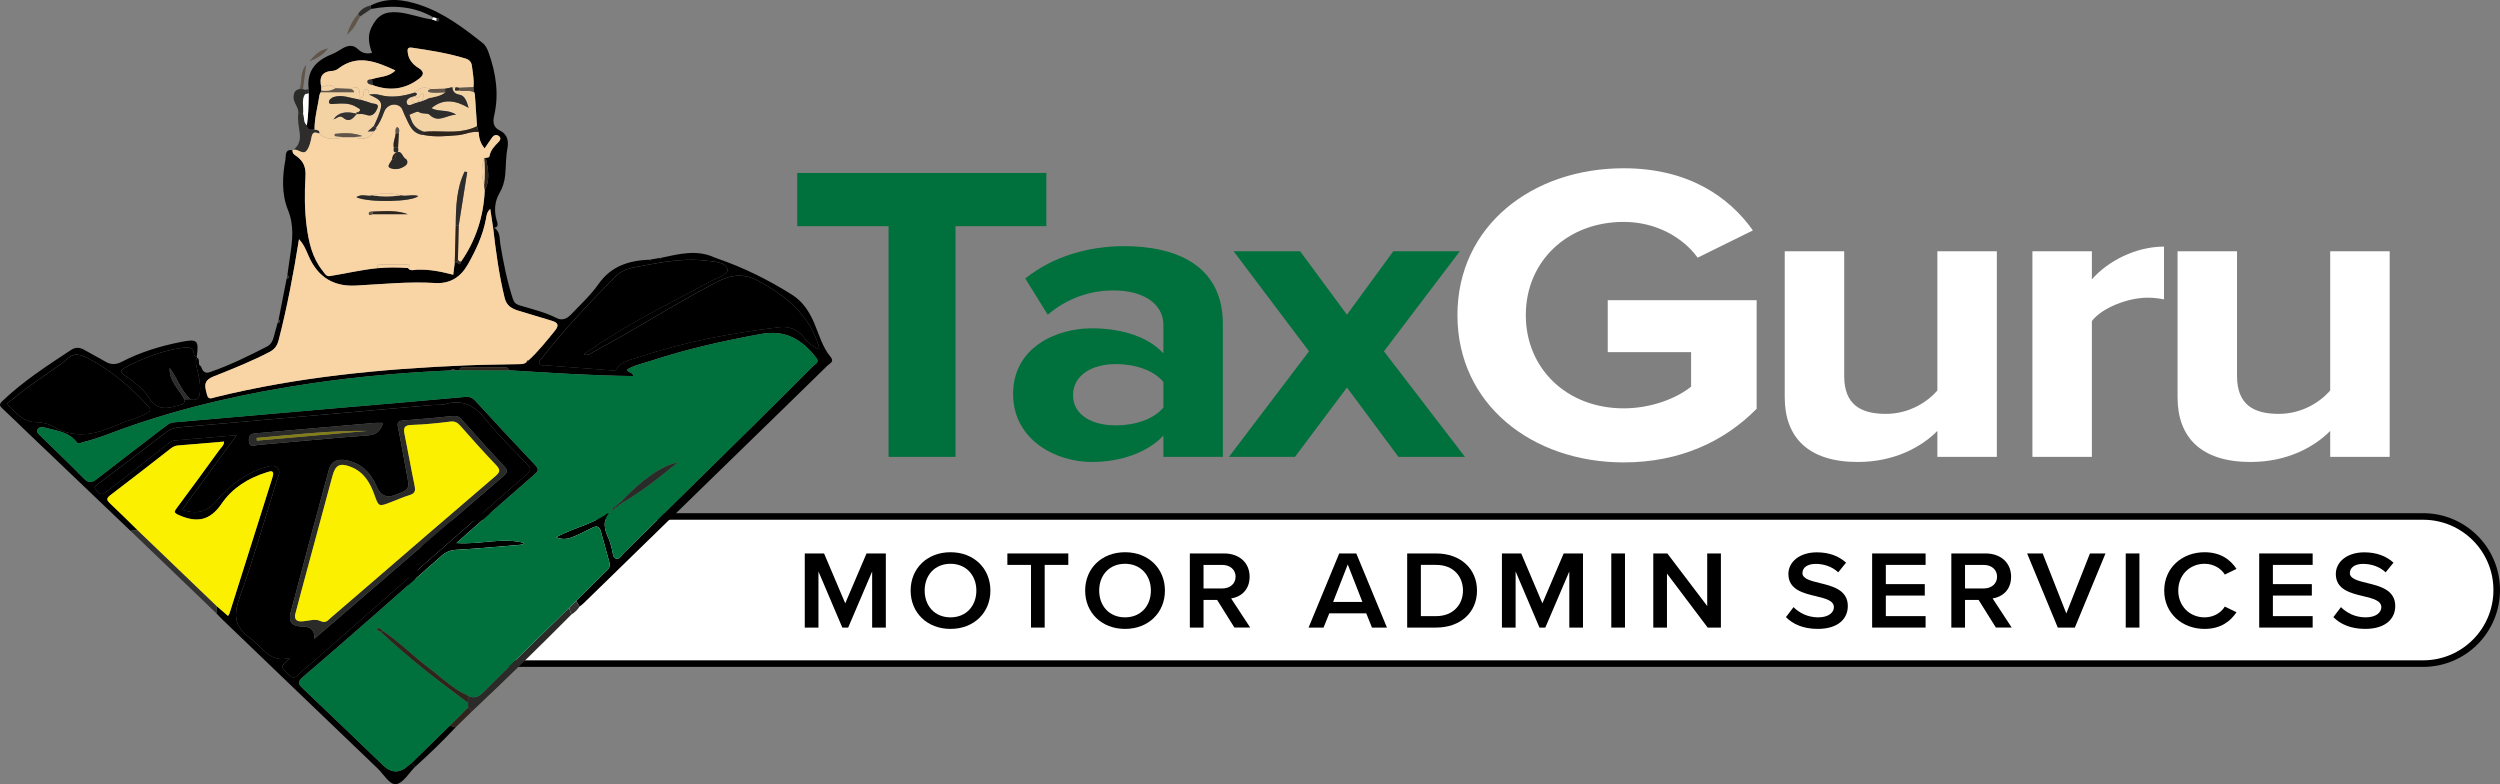 <?xml version="1.0" encoding="UTF-8"?>
<svg xmlns="http://www.w3.org/2000/svg" xmlns:xlink="http://www.w3.org/1999/xlink" id="Layer_1" data-name="Layer 1" viewBox="0 0 7611.67 2387.79">
  <rect x="0" y="0" width="7611.67" height="2387.79" fill="#808080" stroke="none"/>
  <defs>
    <style>
      .cls-1 {
        fill: #faf000;
      }

      .cls-1, .cls-2, .cls-3, .cls-4, .cls-5, .cls-6, .cls-7, .cls-8, .cls-9, .cls-10, .cls-11, .cls-12, .cls-13, .cls-14, .cls-15 {
        stroke-width: 0px;
      }

      .cls-2 {
        fill: #fefefe;
      }

      .cls-3 {
        fill: #605548;
      }

      .cls-4 {
        fill: #2e2d2c;
      }

      .cls-16 {
        stroke: #000;
        stroke-miterlimit: 10;
        stroke-width: 20px;
      }

      .cls-16, .cls-10 {
        fill: #fff;
      }

      .cls-6 {
        fill: none;
      }

      .cls-7 {
        fill: #f6d3a5;
      }

      .cls-8 {
        fill: #2e241c;
      }

      .cls-9 {
        fill: #333231;
      }

      .cls-11 {
        fill: #00703c;
      }

      .cls-17 {
        clip-path: url(#clippath);
      }

      .cls-12 {
        fill: #f3d2a4;
      }

      .cls-13 {
        fill: #837e17;
      }

      .cls-14 {
        fill: #2a2a28;
      }

      .cls-15 {
        fill: #f9d4a5;
      }
    </style>
    <clipPath id="clippath">
      <rect class="cls-6" x="0" width="7611.67" height="2387.79"></rect>
    </clipPath>
  </defs>
  <g class="cls-17">
    <path class="cls-16" d="m1475.95,1572.48h5901.71c123.71,0,224,100.29,224,224s-100.29,224-224,224H1475.95c-123.71,0-224-100.29-224-224s100.29-224,224-224Z"></path>
    <path class="cls-5" d="m397.32,1616.21c-103.31-98.62-206.63-197.22-309.92-295.87-26.64-25.45-52.82-51.4-79.92-76.35-9.31-8.57-10.48-13.18-.39-22.81,63.45-60.54,136.64-107.79,209.36-155.76,13.42-8.85,26.52-8.16,40.39-.02,20.89,12.25,42.71,22.92,63.48,35.36,17.18,10.29,32.75,9.93,50.58.7,56.97-29.51,117.82-48.04,180.62-60.37,49.8-9.78,54.05-5.65,47.65,45.54-2.86-1.86-8.1-3.56-8.23-5.58-1.72-27.93-20.98-24.29-38.94-21.65-61.12,8.97-117.52,31.5-171.83,60.16-13.31,7.02-15.79,12.6-2.18,21.97,28.23,19.44,57.29,40.98,74.95,68.78,28.4,44.74,62.11,32.19,99,21.46,9.29-2.7,10.81-7.91,9.41-15.89l17.63-.5c20.3,6.9,28.31-3.66,29.83-21.82,2.27-27.08-4.32-53.29-10.81-79.12-2.37-9.44-2.64-16.89,1.69-24.99,12.05,4.72-.18,20.87,12.01,25.52,1.22,3.01,2.44,6.01,3.67,9.02,5.34,9.92,12.07,13.07,23.85,9,60.28-20.86,117.3-48.81,173.83-77.93,16.47-8.48,19.24-24.74,23.46-40.27,2.81-10.34,5.69-20.67,8.54-31.01,6.89-1.83,10.3-4.72,3.28-10.79,8.11-41.39,16.22-82.77,24.33-124.16,7.05-2.34,9.36-5.65,2.27-10.93,2.78-19.51,5.46-39.04,8.37-58.53,7.02-46.99,12.89-92.15-6.46-139.89-19.71-48.62-17.46-102.52-7.65-154.34,1.91-10.08-3.1-32.6,21.69-27.42,0,0-.05-.67-.05-.67-1.62,11.41,8.49,15.54,14.74,20.38,20.32,15.72,26.2,34.69,24.59,60.39-3.2,50.97-2.89,102.2,3.86,153.08,6.31,47.55,16.95,93.65,47.54,132.41,5.92,7.5,11.56,19.02,22.4,17.29,48.8-7.82,96.97-19.47,146.3-24.21,30.6-2.61,61.21-2.77,91.82-.32,7.25,10.33,18.11,5.4,26.87,5.01,37.61-1.67,73.75,5.64,110.98,15.34,1.55-12.08,3.1-24.23,4.66-36.39,2.8,0,5.61-.02,8.41-.03,6.77,8.01,9.31,3.48,10.97-3.7,45.41-65.47,68.64-138.26,71.97-217.64,17.75-31.89,9.45-64.72,3.49-97.46l1.86-1.14,2.15.38c3.87,1.07,6.18-.33,6.84-4.34,2.83-18.18,14.43-30.63,26.85-42.98,4.59-4.56,10.17-12.11,2.34-18.43-7.39-5.96-15.31-3.98-20.87,3.65-7.68,10.56-14.84,21.5-22.95,33.32-13.27-14.93-17.22-31.69-18.33-49.52-1.65-6.01-3.31-12.01-4.96-18.01-2.14-31.81-4.27-63.63-6.41-95.44-.64-2.5-1.28-5-1.92-7.5l-1.55-.74c-.32-5.06-.64-10.12-.96-15.19,2.5-21.66-2.05-42.79-4.61-64.1-1.46-12.13-7.56-19.25-19.3-22.86-53.32-16.38-108.17-25.03-163.16-33.13-14.43-2.12-14.14,5.53-12.84,15.6,2.77,21.51,16,35.93,33.22,46.51,17.76,10.92,15.81,21.19,1.31,32.27-43.62,33.31-91.22,38.22-141.99,19.28-.45-5.99-.91-11.98-1.36-17.97,23.63-8.05,51.2-5.94,71.08-26.46-58.38-26.64-115.4-50.66-174.44-5.05-4.74,3.66-11.48,6.25-17.43,6.56-33.49,1.77-40.34,20.91-33.65,49.58-.11,3.4-.23,6.8-.34,10.2-.94,1.51-1.31,3.16-1.11,4.93l-.84.68c-1.04,2.34-2.09,4.68-3.13,7.02-5.14,35.34-15.5,69.94-15.24,106.06-10.34.18-23.43,5.24-23.3-13.14,5.01-32.13,5.05-64.55,5.58-96.94-.04-4.28-.08-8.57-.12-12.85-6.83-56.3,22.78-87.74,71.82-106.74,11.58-4.49,21.83-12.34,32.9-18.26,16.12-8.62,30.89-10.86,46.16,3.99,10.24,9.96,24.31,15.14,42.07,10.57-9.4-25.46-14.78-50.61-2.09-76.88,17.39-36.01,38.94-49.69,79.1-46.73,36.06,2.66,69.67,17.09,105.29,21.82,4.49,1.45,8.98,2.9,13.47,4.35,3.29,1.64,7.42,2.57,8.38-1.7,1.33-5.9-3.95-6.27-8.15-6.89-3.06-.71-6.11-1.42-9.17-2.14-59.68-34.17-123.42-38.25-189.42-25.51-.53-3.54-1.06-7.08-1.59-10.62,50.15-25.77,100.95-18.24,151.14-1.32,71.77,24.19,131.18,69.33,189.71,115.56,9.44,7.46,14.36,18.39,18.29,29.35,22.47,62.8,32.04,127.01,16.58,192.88-4.58,19.51-1.15,35.07,16.33,43.44,25.68,12.3,28.29,34.14,24.13,56.48-4.97,26.71-4.02,53.52-6.7,80.18-1.9,18.9-7.1,36.96-16.68,53.49-15.48,26.69-17.72,54.36-9.25,83.99,2.34,8.2,8.42,22.8-10.83,22.82-2.74-18.41-5.5-36.83-8.6-57.55-11.24,10.55-11.46,21.76-13.4,31.96-9.39,49.3-30.4,93.78-54.85,137.07-21.99,38.94-54.5,59.41-99.33,56.63-81.16-5.05-161.78,3.6-242.59,7.78q-101.21,5.24-142.47-89.07c-7.56-17.21-14.08-35.24-29.71-52.03-16.96,106.02-36.19,207.36-61.97,307.41-4.39,17.04-12.25,27.73-28.27,36.09-51.16,26.67-104.44,48.22-157.87,69.57-8.34,3.33-17.11,6.24-24.49,11.13-19.87,13.16-11.41,31.47-7.58,48.78,3.9,17.63,16.27,10.27,25.65,7.97,250.62-61.68,505.95-86.23,763.01-96.88,52.13-2.16,104.32-2.61,156.49-3.7,9.88-.21,19.92.95,28.04-6.52,1.87-1.68,3.73-3.36,5.6-5.04,29.93-27.26,54.86-58.87,80.35-90.15,14.98-18.39,7.93-25.32-10.36-30.74-33.46-9.92-66.89-19.93-100.24-30.22-20.03-6.18-36.25-14.65-42.17-38.75-17.41-70.9-26.99-142.93-35.34-215.23,22.67,10,19.21,33.35,22.03,50.64,9.24,56.63,20.54,112.54,38.22,167.18,3.66,11.31,9.57,16.65,21.48,20.2,37.69,11.24,76.27,20.23,111.65,38.29,18.92,9.66,33.61.13,45.59-12.42,28.45-29.8,59.1-58.36,82.66-91.79,38.36-54.43,92-70.63,153.48-73.52,2.06,2.58,3.76,2.03,5.23-.59,9.06-1.56,18.12-3.12,27.17-4.67,2.13,2.52,3.81,1.86,5.22-.73,53.97-11.5,107.94-25.59,162.02-.51,3.1,1.14,6.2,2.29,9.29,3.43,80.01,27.55,155.35,65.1,226.71,110.11,31.72,20.01,52.14,51.02,66.95,85.77,15.04,35.3,24.99,73.26,50.17,103.56,11.92,14.34-2.6,19.21-8.99,25.46-91.76,89.92-183.95,179.4-275.97,269.04-155.73,151.7-311.4,303.46-467.15,455.15-3.81,3.71-8.18,6.83-12.29,10.22-3.54-5.83-7.08-11.66-10.62-17.49,27.47-27.11,55.28-53.89,82.21-81.53,9.35-9.6,24.3-17.05,19.29-35.02-8.93-31.99-17.89-63.97-26.58-96.03-3.79-13.97-12.12-16.49-24.26-10.66-17.81,8.56-35.3,17.87-53.43,25.68-16.72,7.21-34.03,14.08-58.4,3.91,56.45-30.67,117.19-40.28,165.49-79.55-25.89,28.9-18.24,56.42-4.8,84.79,4.55,9.61,6.39,20.5,9.49,30.8,3.06,10.15,1.67,24.72,11.92,28.68,11.76,4.55,17.46-9.89,24.61-16.9,132.17-129.66,264.11-259.54,395.89-389.59,60.78-59.97,121.24-120.26,181.47-180.78,5.81-5.84,18.77-10.01,8.38-23.47-42.93-55.62-93.2-86.66-168.9-72.81-112.4,20.57-223.44,45.16-331.96,80.86-25.41,8.36-52.13,13.38-75.25,27.37,2.29,10.79,17.11,6.66,19.03,19.81-126.95-1.15-252.84-9.94-378.79-17.53-1.17-4.62-3.58-8.52-8.69-8.54-44.26-.17-88.52-.17-132.78-.12-5.12,0-7.83,3.38-9.18,8.01-3.89.23-7.77.46-11.65.68-5.15-4.54-10.2-4.53-15.16.31-140.96,6.28-281.36,18.57-421.02,39-195.98,28.68-388.6,71.26-575.45,138.05-40.58,14.51-80.39,31.41-122.54,41.27-6.5,1.52-13.8,7.86-19.72.05-23.23-30.61-59.09-34.3-92.25-43.13-8.6-2.29-21.76-5.78-26.97,4.74-4.55,9.17,6.06,16.18,11.99,22.06,42.75,42.4,86.76,83.56,128.75,126.69,14.96,15.36,25.07,13.69,40.44,1.68,68.7-53.68,138.16-106.37,207.34-159.44,7.79-5.97,14.95-11.79,25.92-12.73,162.84-13.96,325.63-28.51,488.46-42.69,132.42-11.53,264.9-22.37,397.24-34.66,14.29-1.33,23.22,1.08,32.73,11.41,60.26,65.49,120.73,130.8,182.05,195.3,11.57,12.17,11.57,17.71-1.33,28.85-70.09,60.5-139.22,122.1-208.68,183.33-8.4,7.4-16.75,14.85-29.15,25.85,72.82,5.31,139.68-18.44,206.43-.09-3.62,3.46-7.46,4.98-11.4,5.31-65.32,5.44-130.59,11.73-196.02,15.41-18.54,1.04-31.57,6.9-45.07,18.81-139.43,123.04-278.63,246.38-419.99,367.17-21.11,18.04-14.69,23.69-.46,37.23,81.41,77.47,162.47,155.32,243.51,233.19q38.33,36.83,77.65-.61c2.58-2.45,5.63-4.4,8.46-6.58,3.74,3.72,7.49,7.44,11.23,11.15-19.05,18.86-36.22,49.74-57.68,53.09-20.1,3.14-38.3-30.21-56.83-47.94-157.55-150.68-314.7-301.78-471.93-452.79-6.45-6.19-12.45-12.84-18.67-19.28.21-7.43.42-14.87.64-22.3,11.36,9.86,22.72,19.71,34.54,29.97,2.14-3.66,3.92-5.76,4.69-8.17,43.58-137.91,86.95-275.88,130.68-413.74,8.08-25.46-8.92-17.84-19.54-14.52-54.84,17.1-103.21,47.86-134.84,94.25-36.08,52.93-75.89,59.32-130.29,35.37-17.31-7.62-14.75-10.92-6.07-22.59,43.45-58.4,86.4-117.18,129.13-176.11,5.28-7.28,13.82-13.33,14.34-25.19-48.03,4.1-94.54,8.3-141.1,11.86-9.77.75-16.72,5.56-23.86,11.1-60.34,46.87-120.4,94.1-181.32,140.2-13.8,10.45-10.72,15.89-.15,25.76,28.24,26.35,55.46,53.77,83.09,80.77-7.23.66-14.45,1.32-21.68,1.98m486.01,386.96c-29.93,27.31-29.26,26.64-5.45,50.48,11.51,11.53,19.26,12.71,30.58.36,9.61-10.48,21.65-18.7,32.41-28.15,220.92-193.98,441.7-388.11,662.97-581.69,14.08-12.32,12.34-19.22.57-31.47-42.99-44.72-87.76-88.2-126.33-136.56-33.3-41.77-69.63-60.8-122.24-45.85-12.68,3.6-26.83,1.81-40.26,3-256.88,22.7-513.74,45.58-770.64,67.99-13.99,1.22-25.66,4.67-36.97,13.36-69.84,53.64-140.08,106.77-210.34,159.86-6.06,4.58-13.67,8.94-5.41,16.11,6.55,5.68,11.38,18.41,23.96,11.64,6.28-3.37,11.86-8.11,17.54-12.52,57.53-44.64,115-89.35,172.53-134,7.73-6,14.58-13.67,25.24-14.58,61.38-5.24,122.75-10.46,189.1-16.1-56.95,77.85-111.19,152.01-165.96,226.88q60.33,22.04,99.01-20.95c6.61-7.35,12.82-15.09,19.75-22.14,37.67-38.3,79.85-69.87,132.14-85.4,12.72-3.78,27.84-9.11,38.65.96,11.84,11.03,2.88,25.37-1.01,37.82-37.23,119.23-71.26,239.62-113.63,357.01-19.69,54.56-15.09,91.14,33.17,124.53,36.57,25.29,57.64,76.73,120.59,59.41m1610.77-939.66c-.83-5.91-.85-8.58-1.61-11.02-29.49-94.32-99.06-150.97-181.88-196.41-44.81-24.59-83.95-20.57-129.29,3.06-127.72,66.56-248.44,145.17-375.47,212.71-8.4,4.46-16.04,12.53-28.58,6.85,21.43-14.39,41.97-28.6,62.91-42.17,104.33-67.62,216.19-121.69,325.19-180.93,18.7-10.17,54.76-19.13,49.62-36.35-6.65-22.29-41.59-22.6-66.62-25.63-74.54-9.03-146.64,7.4-219.12,20.78-22.2,4.1-41.3,13.24-56.71,28.88-77.66,78.8-154.19,158.67-221.93,246.42-4.08,5.29-12.18,10.19-7.99,18.19,3.36,6.44,11.35,3.9,17.34,4.37,66.32,5.19,132.66,10.16,198.99,15.24,6.23.48,13.8,3.01,17.66-2.99,16.39-25.44,44.83-28.9,69.59-37.28,138.54-46.89,281.62-73.19,426.47-90.86,32.55-3.97,58.9,8.54,77.52,34.17,11.14,15.34,25.13,24.58,43.92,32.97m-2263.14,16.32c-17.92,1.12-28.99,17.16-43.34,27.29-51.35,36.25-104.35,70.27-152.39,111.03-5.4,4.58-19.47,7.53-6.99,19.56,22.49,21.68,42.46,46.14,78.14,47.53,17.64.69,37.59,3.02,52.13,11.83,69.61,42.2,135.84,25.24,203.27-5.19,27.68-12.49,58.15-18.46,85.09-33.44,10.95-6.09,14.24-11.31,4.25-22.05-54.23-58.27-113.53-110.01-185.04-146.29-10.34-5.25-21.04-10.3-35.12-10.27"></path>
    <path class="cls-15" d="m1603.35,1102.24c-8.12,7.47-18.16,6.31-28.04,6.52-52.17,1.09-104.36,1.54-156.49,3.7-257.07,10.65-512.4,35.2-763.01,96.88-9.38,2.31-21.75,9.66-25.65-7.97-3.83-17.31-12.3-35.62,7.58-48.78,7.39-4.89,16.16-7.8,24.49-11.13,53.43-21.35,106.71-42.9,157.87-69.57,16.03-8.36,23.88-19.04,28.28-36.09,25.78-100.04,45.01-201.39,61.97-307.4,15.63,16.79,22.15,34.82,29.71,52.03q41.34,94.11,142.47,89.07c80.81-4.18,161.43-12.82,242.59-7.78,44.83,2.79,77.34-17.69,99.33-56.63,24.45-43.29,45.46-87.77,54.85-137.07,1.94-10.19,2.17-21.4,13.4-31.95,3.1,20.72,5.86,39.13,8.6,57.55-.01,0-.08-1.49-.09-1.49,8.34,72.3,17.92,144.33,35.33,215.23,5.92,24.09,22.14,32.57,42.17,38.75,33.35,10.29,66.78,20.3,100.24,30.22,18.29,5.42,25.34,12.36,10.36,30.74-25.48,31.28-50.42,62.89-80.34,90.15-3.45-.08-5.15,1.79-5.6,5.04"></path>
    <path class="cls-5" d="m599.69,1089.46c-4.33,8.1-4.07,15.55-1.69,24.99,6.49,25.83,13.08,52.04,10.81,79.12-1.52,18.16-9.53,28.72-29.83,21.82-28.16-26.78-39.58-64.57-62.35-95.13-1.98,39.96,28.34,64.52,44.72,95.63,1.4,7.98-.11,13.18-9.41,15.89-36.9,10.74-70.6,23.28-99.01-21.46-17.65-27.81-46.72-49.35-74.95-68.78-13.61-9.38-11.12-14.95,2.18-21.97,54.32-28.66,110.71-51.19,171.83-60.16,17.96-2.64,37.22-6.28,38.94,21.65.12,2.02,5.36,3.72,8.23,5.58,1.13.76,1.31,1.7.52,2.82"></path>
    <path class="cls-14" d="m1739.59,1871.15c-99.48,100-200.33,198.59-303.1,295.2-3.82-4.2-7.64-8.41-11.45-12.61.06-4.6.12-9.2.17-13.81.08-7.24.15-14.47.23-21.71,18.78,9.59,31.78,3.27,46.42-11.34,86.26-86.08,173.7-170.97,260.74-256.27,2.33,6.84,4.66,13.69,6.99,20.53"></path>
    <path class="cls-9" d="m397.32,1616.21c7.23-.66,14.45-1.32,21.68-1.98,80.23,77.02,160.45,154.03,240.68,231.05-.21,7.43-.42,14.87-.64,22.3-87.24-83.79-174.48-167.58-261.72-251.37"></path>
    <path class="cls-4" d="m934.34,381.28c-.14,18.39,12.96,13.32,23.3,13.14q18.19,1.81,14.42,12.16c-10.61-3.65-19.85-7.09-23.23,9.79-2.94,14.69-6.36,31.19-15.27,42.33-12.09,15.11-27.81-8.95-42.73-1.63,0,0,.05.67.05.67,19.01-12.85,24.6-30.72,21.6-52.96-2.6-19.24-6.61-38.5-4.42-58.15,4.94,0,9.88,0,14.82,0,4.36,11.37.23,25.54,11.46,34.64"></path>
    <path class="cls-5" d="m1264.15,2334.5c-3.74-3.72-7.49-7.43-11.23-11.15,38.8-37.97,77.59-75.93,116.39-113.9,6.01,1.62,12.03,3.25,18.04,4.87-39.28,41.89-80.42,81.87-123.2,120.18"></path>
    <path class="cls-14" d="m922.88,346.65c-4.94,0-9.88,0-14.82,0,3.42-19.39-15.39-32.3-14.2-52.1.87-14.42,5.98-20.71,18.53-23.63,3.39.18,6.78.35,10.17.52,2.07.72,4.15,1.44,6.22,2.16l-.02,13.34c-11.69,18.95-3.34,39.87-5.89,59.72"></path>
    <path class="cls-8" d="m1387.34,2214.32c-6.01-1.62-12.03-3.25-18.02-4.88,18.58-18.57,37.15-37.14,55.71-55.71,3.82,4.2,7.64,8.41,11.45,12.61-16.38,15.99-32.76,31.98-49.14,47.97"></path>
    <path class="cls-3" d="m998.85,147c-13.97,19.98-34.55,30.94-56.56,39.93,14.52-19.28,31.6-35.05,56.73-39.74l-.17-.2Z"></path>
    <path class="cls-3" d="m1096.43,49.93c-10.71,17.59-16.99,38.41-40.31,55.48,9.08-27.13,18.78-46.08,33.8-62.23,2.17,2.25,4.34,4.5,6.51,6.74"></path>
    <path class="cls-3" d="m922.57,271.43c-3.39-.17-6.78-.35-10.17-.52,7.72-24.24.57-52.03,19.81-73.82-3.21,24.78-6.42,49.56-9.64,74.35"></path>
    <path class="cls-9" d="m1739.59,1871.15c-2.33-6.84-4.66-13.69-6.99-20.52,7.15-7.05,14.29-14.1,21.44-21.16,3.54,5.83,7.08,11.66,10.62,17.48-6.61,9.87-14.99,17.91-25.07,24.19"></path>
    <path class="cls-4" d="m1096.43,49.93c-2.17-2.25-4.34-4.5-6.51-6.74,8.68-14.95,22.23-22.79,38.65-26.43.53,3.54,1.06,7.08,1.59,10.62-11.24,7.52-22.48,15.04-33.73,22.56"></path>
    <path class="cls-4" d="m928.77,286.92c0-4.44.02-8.89.02-13.33,3.67-.7,7.34-1.4,11.01-2.1.04,4.28.08,8.57.12,12.85-3.72.86-7.44,1.72-11.15,2.58"></path>
    <path class="cls-9" d="m874.93,837.92c7.1,5.27,4.78,8.59-2.27,10.93.76-3.64,1.51-7.28,2.27-10.93"></path>
    <path class="cls-9" d="m848.34,973.01c7.01,6.07,3.61,8.96-3.29,10.79,1.1-3.59,2.19-7.19,3.29-10.79"></path>
    <path class="cls-3" d="m999.02,147.2c1.34-1.57,2.68-3.14,4.02-4.71-1.4,1.5-2.8,3.01-4.2,4.51,0,0,.18.2.18.2"></path>
    <path class="cls-9" d="m615.37,1123.99c-1.22-3-2.44-6.01-3.67-9.02,1.22,3,2.44,6.01,3.67,9.02"></path>
    <path class="cls-9" d="m1981.52,790.12c-1.47,2.62-3.18,3.17-5.24.59,1.74-.2,3.49-.39,5.24-.59"></path>
    <path class="cls-9" d="m2013.91,784.72c-1.41,2.59-3.09,3.25-5.22.73,1.74-.24,3.48-.49,5.22-.73"></path>
    <path class="cls-9" d="m2185.23,787.64c-3.1-1.14-6.2-2.29-9.3-3.43,3.1,1.14,6.2,2.29,9.3,3.43"></path>
    <path class="cls-11" d="m1754.04,1829.47c-7.15,7.05-14.29,14.11-21.44,21.16-87.04,85.29-174.48,170.19-260.74,256.26-14.64,14.61-27.64,20.93-46.42,11.34-45-19.05-78.96-53.88-117.24-82.46-49.45-36.93-92.52-81.88-144.32-115.93-4.38-5.54-8.91-10.57-18.34-4.3,5.31,3.29,9.75,6.04,14.19,8.79,83.25,78.33,173.46,148.08,265.48,215.61-.06,4.6-.11,9.21-.17,13.81-18.56,18.57-37.13,37.13-55.71,55.7-38.81,37.97-77.61,75.93-116.41,113.9-2.83,2.18-5.88,4.13-8.46,6.58q-39.48,37.57-77.65.61c-81.04-77.87-162.1-155.71-243.51-233.19-14.23-13.54-20.65-19.19.46-37.23,141.36-120.79,280.56-244.13,419.99-367.17,13.5-11.91,26.54-17.77,45.07-18.81,65.42-3.68,130.7-9.97,196.02-15.41,3.94-.33,7.79-1.85,11.4-5.31-66.75-18.35-133.61,5.4-206.43.09,12.4-11,20.76-18.44,29.15-25.85,69.45-61.23,138.59-122.83,208.68-183.33,12.9-11.14,12.9-16.68,1.33-28.85-61.32-64.5-121.79-129.81-182.05-195.3-9.51-10.34-18.44-12.74-32.73-11.41-132.35,12.29-264.83,23.12-397.24,34.66-162.82,14.18-325.61,28.74-488.46,42.69-10.97.94-18.13,6.75-25.92,12.73-69.18,53.07-138.64,105.76-207.34,159.44-15.37,12.01-25.48,13.69-40.44-1.68-41.99-43.13-86-84.28-128.75-126.69-5.93-5.89-16.54-12.89-11.99-22.06,5.22-10.52,18.38-7.03,26.97-4.74,33.16,8.83,69.02,12.52,92.25,43.13,5.92,7.8,13.23,1.47,19.72-.05,42.15-9.86,81.96-26.77,122.54-41.27,186.86-66.79,379.47-109.37,575.45-138.05,139.66-20.44,280.06-32.72,421.02-39,5.05-.1,10.11-.21,15.16-.32,3.89-.23,7.77-.46,11.65-.68,50.22.22,100.43.43,150.65.64,125.94,7.6,251.84,16.38,378.79,17.53-1.92-13.15-16.74-9.02-19.03-19.81,23.12-13.99,49.84-19.01,75.25-27.37,108.52-35.7,219.55-60.3,331.96-80.86,75.7-13.85,125.97,17.19,168.9,72.81,10.39,13.47-2.57,17.64-8.38,23.47-60.23,60.52-120.69,120.81-181.47,180.79-131.79,130.04-263.73,259.93-395.89,389.59-7.15,7.01-12.84,21.45-24.61,16.9-10.25-3.96-8.85-18.53-11.92-28.68-3.11-10.3-4.94-21.19-9.49-30.8-13.44-28.37-21.09-55.9,4.8-84.79-48.3,39.26-109.04,48.87-165.49,79.55,24.38,10.17,41.68,3.29,58.4-3.91,18.13-7.81,35.62-17.12,53.43-25.68,12.14-5.84,20.47-3.31,24.26,10.66,8.69,32.06,17.65,64.04,26.58,96.03,5.01,17.97-9.94,25.42-19.29,35.02-26.93,27.64-54.75,54.41-82.21,81.53m111.8-281.29c-.89,1.87-1.78,3.73-2.67,5.6,1.96-.83,3.92-1.65,5.88-2.48,1.92-1.65,3.85-3.3,5.77-4.95,3.95-3.1,7.91-6.19,11.82-9.32,3.23-2.29,6.46-4.57,9.68-6.86,58.43-34.44,111.34-76.29,166.52-121.63-44.87,6.88-109.8,52.52-170.41,117.43-2.96,2.46-5.93,4.91-8.89,7.37-3.94,3.27-7.88,6.54-11.79,9.84-1.97,1.67-3.94,3.33-5.91,5"></path>
    <path class="cls-5" d="m883.33,2003.17c-62.96,17.32-84.03-34.12-120.6-59.41-48.27-33.38-52.87-69.96-33.17-124.53,42.37-117.38,76.39-237.78,113.63-357.01,3.89-12.45,12.84-26.79,1.01-37.82-10.81-10.07-25.93-4.74-38.65-.96-52.29,15.53-94.47,47.1-132.14,85.4-6.93,7.04-13.13,14.78-19.75,22.14q-38.68,43-99.01,20.95c54.77-74.88,109.01-149.03,165.95-226.88-66.34,5.65-127.72,10.86-189.1,16.1-10.66.91-17.51,8.58-25.24,14.59-57.53,44.65-115,89.36-172.53,134-5.68,4.4-11.26,9.14-17.53,12.51-12.59,6.77-17.42-5.96-23.97-11.64-8.26-7.17-.65-11.53,5.41-16.11,70.26-53.09,140.5-106.22,210.34-159.86,11.31-8.69,22.98-12.14,36.97-13.36,256.9-22.41,513.76-45.28,770.64-67.99,13.43-1.19,27.59.61,40.27-3,52.61-14.95,88.94,4.08,122.24,45.85,38.56,48.36,83.34,91.84,126.33,136.56,11.78,12.25,13.51,19.15-.57,31.47-221.27,193.58-442.05,387.71-662.98,581.69-10.76,9.45-22.8,17.67-32.41,28.15-11.33,12.35-19.07,11.18-30.58-.36-23.8-23.85-24.48-23.18,5.45-50.48m73.77-58.27c34.24-29.44,66.79-57.39,99.3-85.39,158.73-136.71,317.36-273.54,476.36-409.93,12-10.29,14.58-16.75,2.51-29.62-44.29-47.21-87.5-95.43-130.62-143.72-7.48-8.38-14.77-10.71-25.82-9.57-50.04,5.18-100.16,9.85-150.33,13.53-15.11,1.11-20.21,4.51-16.74,20.98,9.8,46.58,17.53,93.6,26.44,140.37,9.22,48.35,9.41,48.31-35.12,65.48q-39,15.03-55.48-24.09c-17.81-42.3-46.47-72.55-93.13-81.51-28.22-5.42-46.29,3.5-53.09,28.47-39.39,144.78-78.32,289.69-116.4,434.82-7.84,29.87,4.93,42.83,36.95,42.89q37.56.07,35.16,37.3m209.28-657.3c-10.48,0-18.57-.6-26.54.09-119.05,10.37-238.07,21.09-357.14,31.2-14.84,1.26-25.82,2.1-25.03,22.09.92,23.06,16.48,14.72,26.84,13.83,111.9-9.6,223.66-20.99,335.66-29.16,26.59-1.94,38.21-13.74,46.21-38.06"></path>
    <path class="cls-15" d="m890.83,457.08c14.92-7.33,30.64,16.74,42.73,1.63,8.91-11.14,12.33-27.64,15.27-42.33,3.38-16.88,12.62-13.44,23.23-9.79,22.64,21.24,48.85,17.99,75.6,11.01,8.98,0,17.95.01,26.93.02,32.51,9.96,51.71,4.5,64.3-18.27,1.37-1.59,2.75-3.19,4.12-4.79,3.4-.06,5.96-.71,3.4-4.91l-2.33.33c11.67-14.95,18.98-31.98,25.52-49.7,7.22-19.55,29.2-27.5,45.69-17.92,10.25,5.96,11.43,17.58,16.24,26.95,13.57,26.42,20.91,58.88,59.09,61.76,34.57,6.78,69.12,3.47,103.8.51,21.22-1.81,40.96-12.8,62.87-9.4,1.11,17.83,5.06,34.59,18.33,49.52,8.1-11.83,15.27-22.77,22.95-33.32,5.56-7.64,13.48-9.62,20.87-3.65,7.83,6.32,2.25,13.87-2.34,18.43-12.42,12.35-24.02,24.81-26.85,42.98-2.28,1.44-4.56,2.89-6.84,4.34l-2.15-.38-1.86,1.14c-1.77-1.06-3.41-.89-4.93.51-9.81,26.9-8.72,53.85-.4,80.83.61,5.37,1.22,10.75,1.83,16.12-3.33,79.38-26.56,152.18-71.97,217.65-5.02,1.78-7.24-1.84-9.69-5.01.78-34.82,1.56-69.63,2.34-104.45,8.65-54.4,17.3-108.8,25.95-163.21-2.66-.37-5.33-.74-7.99-1.1-24.99,51.93-26.58,107.96-26.98,164.21-1.01,37.76-2.01,75.52-3.01,113.28-1.56,12.16-3.11,24.31-4.66,36.39-37.23-9.71-73.37-17.01-110.98-15.34-8.76.39-19.62,5.32-26.87-5.01.21-3.63,13.78-9.99-1.41-10.41-27.49-.74-55.03.02-82.54-.32-8.91-.11-11.22,3.09-7.88,11.04-49.33,4.74-97.5,16.39-146.3,24.21-10.84,1.74-16.48-9.78-22.4-17.28-30.59-38.76-41.23-84.86-47.53-132.41-6.75-50.88-7.06-102.11-3.86-153.08,1.62-25.71-4.27-44.67-24.59-60.39-6.25-4.84-16.36-8.98-14.74-20.38m308.3-7.89c.2,6.22-3.47,15.62,7.59,14.7,8.34-.69,5.46-8.78,5.24-14.4.79-14.64,1.59-29.29,2.38-43.93,1.59-6.98,3.02-13.93-5.01-18.9-6.95,5.44-4.71,12.8-4.72,19.59-1.01,14.42-9.03,27.94-5.48,42.94m-64.41,202.93h106.67c-35.11-13.06-71.21-8.87-107.1-7.9-5.22-.2-12.33-.14-11.33,6.39,1.24,8.09,7.52,2.41,11.76,1.51m58.36-165.23c-4.15,7.92-15.85,19.44-6.22,24.11,14.92,7.24,33.12,4.07,47.78-6.91,8.81-6.6,6.07-17.39.27-20.46-10.7-5.67-12.33-32.42-33.22-15.77-6.54,4.68-6.77,12.21-8.6,19.03m-59.05,108.01c-15.38,4.58-32.91-6.44-49.03,5.66,38.1,17.11,170.52,14.25,188.53-3.71-17.82-5.8-35.77,1.81-53.17-1.98-28.78-8.59-57.55-8.63-86.33.03"></path>
    <path class="cls-5" d="m2494.11,1063.52c-18.79-8.39-32.77-17.63-43.92-32.97-18.62-25.62-44.97-38.14-77.52-34.17-144.85,17.67-287.93,43.97-426.47,90.86-24.76,8.38-53.2,11.84-69.59,37.28-3.87,6-11.43,3.47-17.66,2.99-66.33-5.09-132.67-10.05-198.99-15.24-5.99-.47-13.98,2.07-17.34-4.37-4.18-8.01,3.91-12.91,7.99-18.19,67.74-87.74,144.27-167.61,221.93-246.41,15.42-15.64,34.51-24.78,56.71-28.88,72.48-13.38,144.58-29.81,219.12-20.78,25.04,3.03,59.98,3.34,66.62,25.63,5.14,17.22-30.92,26.18-49.62,36.35-109,59.24-220.86,113.31-325.19,180.93-20.94,13.57-41.48,27.78-62.91,42.17,12.54,5.68,20.19-2.38,28.58-6.85,127.03-67.55,247.76-146.16,375.47-212.71,45.33-23.62,84.48-27.65,129.29-3.06,82.82,45.44,152.39,102.09,181.88,196.41.76,2.44.77,5.11,1.61,11.02"></path>
    <path class="cls-1" d="m659.68,1845.28c-80.23-77.02-160.46-154.03-240.68-231.05-27.63-27-54.85-54.43-83.09-80.77-10.57-9.86-13.66-15.31.15-25.76,60.92-46.1,120.98-93.33,181.31-140.2,7.13-5.54,14.09-10.36,23.86-11.1,46.55-3.56,93.06-7.76,141.1-11.86-.52,11.87-9.06,17.91-14.34,25.19-42.73,58.93-85.68,117.71-129.13,176.11-8.68,11.67-11.23,14.97,6.07,22.59,54.39,23.95,94.21,17.55,130.29-35.37,31.62-46.39,80-77.15,134.84-94.25,10.62-3.31,27.62-10.94,19.54,14.53-43.73,137.86-87.1,275.83-130.68,413.74-.76,2.42-2.55,4.52-4.69,8.17-11.83-10.26-23.18-20.12-34.54-29.97"></path>
    <path class="cls-5" d="m230.96,1079.84c14.08-.03,24.77,5.02,35.12,10.27,71.52,36.28,130.81,88.01,185.04,146.29,9.99,10.74,6.7,15.96-4.25,22.05-26.94,14.98-57.41,20.95-85.09,33.44-67.44,30.43-133.66,47.39-203.27,5.19-14.53-8.81-34.49-11.14-52.13-11.83-35.68-1.39-55.65-25.85-78.14-47.53-12.48-12.03,1.58-14.97,6.99-19.56,48.04-40.76,101.05-74.78,152.39-111.03,14.35-10.13,25.41-26.17,43.34-27.29"></path>
    <path class="cls-7" d="m978.3,265.54c-6.69-28.66.16-47.81,33.65-49.58,5.95-.31,12.69-2.9,17.43-6.56,59.04-45.61,116.06-21.59,174.44,5.05-19.88,20.52-47.45,18.41-71.08,26.46-5.05,2.17-14.21.05-14.19,7.42.03,8.19,9.48,8.11,15.55,10.56,50.78,18.94,98.37,14.03,141.99-19.28,14.51-11.08,16.45-21.35-1.31-32.27-17.22-10.59-30.45-25-33.22-46.51-1.29-10.06-1.58-17.72,12.84-15.6,55,8.1,109.84,16.75,163.16,33.13,11.74,3.61,17.84,10.73,19.3,22.86,2.56,21.3,7.11,42.44,4.61,64.09-14.47.66-28.93,1.32-43.4,1.98-3.48-.55-6.97-1.09-10.46-1.64-3.47-.02-6.94-.05-10.42-.07-7.47,1.53-14.94,3.06-22.42,4.58-14.21.34-28.43.69-42.65,1.03-18.58-7.71-35.05-5.52-48.59,10.38-35.54,11.24-71.55,17.54-108.37,7.22-10.79-3.02-21-2.26-31.55-.67-1.13-6.32,1.19-15.56-8.85-15.62-8.3-.05-7.61,7.87-7.81,13.72-.24,7.16-3.51,11.18-10.68,11.94,0,0-.19-.17-.19-.17-.55-33.28-3.85-36.08-32.31-27.52-14.38-.54-28.76-1.08-43.15-1.62-12.99-15.57-27.72-8.88-42.36-3.32"></path>
    <path class="cls-12" d="m1096.32,298.17c7.16-.76,10.43-4.78,10.67-11.94.2-5.85-.49-13.77,7.81-13.72,10.04.06,7.71,9.3,8.85,15.62,41.25,17.79,44.01,24.58,26.99,68.1-3.56,9.09-7.91,17.87-11.9,26.8-5.67,5.16-11.35,10.31-19.09,17.35,9.02-.48,14.13-.76,19.24-1.03-12.59,22.77-31.79,28.22-64.3,18.27,8.6-1.01,17.2-2.02,28.74-3.37-30.11-11.17-57.08-9.23-84.05-6.56-.05,2.19-.11,4.38-.16,6.58,9.51,1.11,19.03,2.22,28.54,3.33-26.75,6.98-52.96,10.23-75.6-11.01q3.77-10.35-14.42-12.16c-.26-36.12,10.09-70.71,15.24-106.06,1.04-2.34,2.09-4.68,3.13-7.01l.85-.69h101.55c-3.49-10.48-10.19-7.98-14.6-10.19,28.46-8.56,31.76-5.76,32.31,27.52-1.71,1.42-3.43,2.84-5.15,4.26-24.49-3.54-48.21-14.56-73.81-7.23-8.6,2.46-16.34,9.91-15.59,16.01.98,7.96,11.42,5.47,18.45,4.99,23.35-1.6,46.73-2.71,67.38,11.17,4.68,3.14,15.88,6.39,3.44,14.34-3.15.03-6.81-.17-5.84,4.51.18.87,3.73,1.04,5.73,1.54,8.97-1.6,17.53-.16,26.11,2.75,18.71,6.34,27.56-9.65,32.15-20.39,6.87-16.1-11.52-12.93-19.91-16.27-10.64-4.24-21.88-6.96-32.86-10.34.02-1.72.05-3.43.11-5.15m-80.98,64.69c9.93-.74,17.83-14.14,29.49-4.45,19.35,16.09,29.77,1.6,41.62-11.68-33.18-9.72-58.57-3.51-70.71,16.59-1.02.53-2.03,1.06-3.04,1.59.51,0,1.23.2,1.48-.06.52-.54.79-1.31,1.17-1.99"></path>
    <path class="cls-12" d="m1377.22,265.58c3.47.02,6.94.05,10.41.07-7.95,15.6,5.49,8.26,10.58,9.87,14.57,3.26,30.1-2.06,44.24,4.98,0,0,1.55.74,1.54.74.64,2.5,1.28,5,1.93,7.5,2.14,31.81,4.27,63.63,6.41,95.44-11.55,6.1-23.65,9.72-36.62,12.44-41.37,8.68-83.13.17-124.47,4.63-16.1-4.98-28.95-14.19-36.44-29.55-3.47-7.12-5.61-14.89-8.36-22.37,9.82-3.18,23.53-11.95,28.65-8.39,11.13,7.76,25.93,1.75,32.82,8.49,26.86,26.27,49.68,1.01,80.83-.41-26.46-17.36-52.98-7-75.05-19.85,36.03-30.02,72.8-24.16,113.09-.88-6.41-22.39-12.45-37.16-27.65-39.93-14.78-2.69-20.61-9.39-21.91-22.8"></path>
    <path class="cls-8" d="m1291.24,401.25c41.35-4.46,83.1,4.05,124.47-4.63,12.97-2.72,25.07-6.34,36.62-12.44,1.65,6.01,3.31,12.01,4.96,18.02-21.9-3.4-41.65,7.59-62.87,9.4-34.68,2.96-69.22,6.27-103.8-.51.2-3.28.41-6.55.61-9.83"></path>
    <path class="cls-8" d="m1549.46,1127.51c-50.22-.21-100.43-.43-150.65-.64,1.36-4.63,4.06-8.01,9.18-8.02,44.26-.05,88.52-.05,132.78.12,5.11.02,7.52,3.92,8.69,8.54"></path>
    <path class="cls-4" d="m561.35,1215.9c-16.38-31.11-46.7-55.67-44.72-95.63,22.77,30.56,34.19,68.35,62.35,95.13-5.88.17-11.75.33-17.63.5"></path>
    <path class="cls-2" d="m928.77,286.92c3.72-.86,7.44-1.72,11.15-2.58-.53,32.39-.57,64.8-5.58,96.94-11.23-9.09-7.11-23.27-11.46-34.64,2.55-19.85-5.8-40.77,5.89-59.72"></path>
    <path class="cls-8" d="m1474.5,481.76c1.51-1.4,3.16-1.57,4.92-.51,5.96,32.74,14.26,65.57-3.49,97.46-.61-5.37-1.22-10.75-1.83-16.12,2.63-26.93,2.36-53.88.4-80.83"></path>
    <path class="cls-3" d="m1063.81,270.48c4.4,2.21,11.1-.29,14.59,10.19h-101.55c-.2-1.77.17-3.42,1.11-4.93,14.95,2.12,29.38,1.08,42.7-6.88,14.38.54,28.76,1.08,43.15,1.62"></path>
    <path class="cls-15" d="m1150.25,816.43c-3.34-7.95-1.03-11.14,7.88-11.04,27.51.33,55.04-.43,82.54.32,15.19.41,1.62,6.78,1.41,10.41-30.62-2.45-61.22-2.29-91.82.32"></path>
    <path class="cls-8" d="m1384.58,800.08c1-37.76,2.01-75.52,3.01-113.28,3.01.03,6.01.07,9.02.1-.78,34.82-1.56,69.63-2.35,104.46-.43,2.91-.85,5.8-1.28,8.7-2.8,0-5.61.02-8.41.03"></path>
    <path class="cls-12" d="m1020.67,268.85c-13.32,7.97-27.76,9-42.7,6.88.11-3.4.22-6.8.34-10.2,14.64-5.56,29.38-12.25,42.36,3.32"></path>
    <path class="cls-3" d="m1442.46,280.5c-14.14-7.04-29.67-1.71-44.24-4.98-.04-2.74-.08-5.49-.13-8.23,14.47-.66,28.93-1.32,43.4-1.98.32,5.06.64,10.12.97,15.19"></path>
    <path class="cls-9" d="m1134.11,258.88c-6.06-2.44-15.52-2.37-15.55-10.56-.03-7.37,9.13-5.25,14.19-7.42.45,5.99.91,11.98,1.36,17.97"></path>
    <path class="cls-4" d="m1392.99,800.05c.42-2.9.85-5.79,1.28-8.7,2.46,3.16,4.68,6.78,9.7,5-1.66,7.17-4.2,11.7-10.97,3.7"></path>
    <path class="cls-4" d="m1328.75,55.02c4.2.62,9.47,1,8.15,6.89-.96,4.27-5.08,3.34-8.38,1.7.08-2.86.15-5.73.23-8.59"></path>
    <path class="cls-9" d="m1387.16,1127.55c-5.05.11-10.11.22-15.16.32,4.96-4.85,10.01-4.86,15.16-.32"></path>
    <path class="cls-2" d="m1328.75,55.02c-.08,2.86-.15,5.73-.23,8.59-4.49-1.45-8.98-2.91-13.47-4.35,1.51-2.12,3.02-4.25,4.53-6.37,3.06.71,6.12,1.42,9.17,2.13"></path>
    <path class="cls-3" d="m1445.93,288.74c-.65-2.5-1.29-5-1.93-7.5.65,2.5,1.29,5,1.93,7.5"></path>
    <path class="cls-3" d="m976.01,281.35c-1.05,2.34-2.09,4.68-3.13,7.02,1.04-2.34,2.09-4.68,3.13-7.02"></path>
    <path class="cls-8" d="m1603.35,1102.24c.45-3.26,2.15-5.12,5.6-5.04-1.87,1.68-3.73,3.36-5.6,5.04"></path>
    <path class="cls-3" d="m1483.42,480.49c2.28-1.45,4.56-2.89,6.84-4.34-.66,4.01-2.97,5.41-6.84,4.34"></path>
    <path class="cls-8" d="m1425.21,2139.93c-92.02-67.53-182.23-137.28-265.48-215.61,1.39-1.51,2.77-3.01,4.16-4.51,51.79,34.08,94.86,79.02,144.31,115.95,38.28,28.58,72.24,63.42,117.24,82.46-.08,7.24-.15,14.47-.23,21.71"></path>
    <path class="cls-14" d="m1892.39,1525.96c60.65-64.89,125.58-110.53,170.45-117.41-55.18,45.35-108.09,87.19-166.52,121.63-1.31-1.41-2.62-2.82-3.93-4.22"></path>
    <path class="cls-8" d="m1159.72,1924.32c-4.44-2.75-8.88-5.5-14.19-8.79,9.43-6.27,13.96-1.23,18.34,4.31-1.38,1.48-2.77,2.98-4.15,4.49"></path>
    <path class="cls-14" d="m1871.73,1543.16c3.94-3.27,7.88-6.54,11.82-9.81,1.04,1.25,2.08,2.48,3.13,3.72-3.95,3.1-7.91,6.19-11.86,9.28-1.04-1.06-2.06-2.12-3.08-3.19"></path>
    <path class="cls-14" d="m1896.32,1530.18c-3.23,2.29-6.46,4.57-9.66,6.87-1.03-1.22-2.07-2.46-3.11-3.7,2.96-2.46,5.93-4.92,8.87-7.38,1.29,1.4,2.6,2.8,3.91,4.21"></path>
    <path class="cls-14" d="m1869.05,1551.31c-1.96.82-3.92,1.65-5.88,2.47.89-1.87,1.78-3.73,2.67-5.6,1.05,1.07,2.12,2.11,3.21,3.12"></path>
    <path class="cls-14" d="m1865.84,1548.18c1.97-1.67,3.94-3.33,5.9-5.01,1.01,1.06,2.03,2.12,3.07,3.18-1.92,1.66-3.84,3.31-5.76,4.96-1.09-1.01-2.16-2.06-3.21-3.12"></path>
    <path class="cls-14" d="m957.1,1944.9q2.4-37.24-35.16-37.3c-32.02-.06-44.79-13.02-36.95-42.89,38.08-145.13,77.01-290.04,116.4-434.82,6.8-24.97,24.87-33.89,53.09-28.47,46.66,8.96,75.32,39.21,93.13,81.51q16.47,39.13,55.48,24.09c44.53-17.16,44.34-17.13,35.12-65.47-8.92-46.77-16.64-93.79-26.45-140.37-3.47-16.47,1.63-19.87,16.74-20.98,50.18-3.68,100.29-8.35,150.33-13.53,11.05-1.14,18.34,1.19,25.82,9.57,43.12,48.29,86.33,96.51,130.62,143.72,12.07,12.87,9.48,19.32-2.52,29.62-159,136.4-317.63,273.22-476.36,409.93-32.51,28-65.07,55.95-99.3,85.39m-58.92-71.87c-1.02,15.3,7.82,19.37,20.33,18.82,18.84-.82,40.83-8.8,55.68-1.66,18.32,8.8,23.67-1.42,32.82-9.21,32.84-27.95,65.42-56.22,98.09-84.38,134.08-115.57,267.94-231.4,402.55-346.35,15.27-13.04,16.47-20.01,2.12-34.88-37.43-38.77-73.04-79.32-108.87-119.61-8.42-9.46-16.26-13.74-29.94-12.06-39.21,4.8-78.65,9.01-118.09,10.14-24.17.69-24.68,10.98-20.82,29.7,10.68,51.89,19.65,104.14,30.43,156.02,3.15,15.14.37,23.03-15.18,27.79-19.7,6.02-38.65,14.49-57.92,21.91-35.91,13.83-36.47,14.03-49.58-22.96-13.41-37.86-33.06-70.08-72.53-85.12-32.74-12.47-45.97-5.57-55.03,27.88-31.95,117.87-63.71,235.78-95.49,353.7-6.31,23.4-12.39,46.86-18.58,70.28"></path>
    <path class="cls-14" d="m1166.38,1287.6c-8,24.32-19.62,36.12-46.21,38.06-112,8.17-223.76,19.56-335.66,29.16-10.36.89-25.93,9.23-26.84-13.83-.79-19.99,10.18-20.83,25.03-22.09,119.07-10.11,238.09-20.83,357.14-31.2,7.98-.69,16.07-.09,26.54-.09m-48.36,24.48c-113.54-1.81-224.92,11.96-336.71,21.18.24,2.76.48,5.51.73,8.27,111.99-9.82,223.99-19.63,335.98-29.45"></path>
    <path class="cls-4" d="m1291.24,401.25c-.2,3.28-.41,6.55-.61,9.83-38.19-2.89-45.52-35.35-59.09-61.76-4.81-9.37-5.99-21-16.24-26.95-16.49-9.58-38.47-1.63-45.69,17.92-6.55,17.72-13.85,34.75-25.52,49.7-1.78-2.32-3.56-4.64-5.35-6.96,3.99-8.93,8.34-17.71,11.9-26.8,17.02-43.52,14.26-50.31-26.99-68.1,10.55-1.6,20.76-2.36,31.55.67,36.82,10.32,72.83,4.02,108.37-7.22,11.3,3.74,4.99,7.55.05,11.36l-5.42,1.15c-11.05,2.66-22.81,9.84-19.03,20.29,4.16,11.48,15.94,1.69,24.35-.38l12.86-4.07,1.91.23,1.49-1.22c1.79-.46,3.58-.91,5.37-1.36l10.84-4.22c3.03-1.45,6.06-2.91,9.09-4.36,17.53-4.02,35.77-6.04,50.53-17.89-.27-3.65-.54-7.29-.81-10.94,7.47-1.53,14.94-3.06,22.42-4.58,1.3,13.4,7.13,20.1,21.91,22.79,15.2,2.77,21.24,17.54,27.65,39.93-40.29-23.27-77.06-29.14-113.09.88,22.08,12.85,48.6,2.49,75.06,19.85-31.16,1.41-53.97,26.68-80.83.41-6.89-6.74-21.69-.74-32.82-8.49-5.12-3.56-18.83,5.21-28.65,8.39,2.74,7.48,4.89,15.25,8.36,22.37,7.48,15.36,20.34,24.57,36.44,29.55"></path>
    <path class="cls-4" d="m1396.61,686.89c-3.01-.03-6.01-.07-9.02-.1.41-56.24,1.99-112.28,26.98-164.21,2.66.37,5.33.74,7.99,1.1-8.65,54.4-17.3,108.8-25.95,163.2"></path>
    <path class="cls-14" d="m1220.36,594.86c17.4,3.8,35.35-3.81,53.17,1.98-18.01,17.95-150.42,20.82-188.53,3.71,16.12-12.1,33.66-1.08,49.03-5.66,28.78,4.65,57.55,4.04,86.33-.03"></path>
    <path class="cls-14" d="m1201.68,467.86c20.89-16.65,22.52,10.1,33.22,15.77,5.81,3.07,8.54,13.86-.27,20.46-14.65,10.98-32.86,14.15-47.78,6.91-9.63-4.67,2.07-16.2,6.22-24.11,12.77-1.86,12.35-9.69,8.6-19.03"></path>
    <path class="cls-8" d="m1134.3,644.21c35.89-.97,71.99-5.15,107.1,7.9h-106.67c-.14-2.63-.28-5.27-.43-7.9"></path>
    <path class="cls-3" d="m1047.67,417.6c-9.51-1.11-19.03-2.22-28.54-3.33.05-2.19.11-4.39.16-6.58,26.97-2.67,53.93-4.61,84.04,6.56-11.53,1.35-20.13,2.36-28.74,3.37-8.98,0-17.95-.01-26.93-.02"></path>
    <path class="cls-15" d="m1220.36,594.86c-28.77,4.07-57.55,4.68-86.33.03,28.77-8.65,57.55-8.61,86.33-.03"></path>
    <path class="cls-15" d="m1474.5,481.76c1.97,26.95,2.23,53.9-.4,80.83-8.32-26.98-9.42-53.93.4-80.83"></path>
    <path class="cls-8" d="m1214.35,405.56c-.79,14.65-1.59,29.29-2.39,43.93-4.28-.1-8.55-.2-12.83-.3-3.54-15,4.47-28.52,5.49-42.94,3.24-.23,6.48-.46,9.73-.69"></path>
    <path class="cls-9" d="m1138.74,383.03c1.78,2.32,3.56,4.64,5.35,6.96l2.33-.33c-1.13,1.64-2.27,3.27-3.4,4.91-1.38,1.6-2.75,3.19-4.12,4.79-5.11.27-10.23.55-19.24,1.03,7.75-7.04,13.42-12.2,19.09-17.35"></path>
    <path class="cls-3" d="m1214.35,405.56c-3.24.23-6.49.46-9.73.69,0-6.79-2.23-14.15,4.72-19.59,8.03,4.98,6.6,11.92,5.01,18.9"></path>
    <path class="cls-8" d="m1201.68,467.86c3.75,9.33,4.17,17.16-8.6,19.03,1.83-6.81,2.06-14.35,8.6-19.03"></path>
    <path class="cls-14" d="m1199.13,449.19c4.27.1,8.55.2,12.83.3.22,5.62,3.1,13.71-5.24,14.4-11.06.92-7.4-8.49-7.59-14.7"></path>
    <path class="cls-3" d="m1134.3,644.21c.14,2.63.28,5.27.43,7.9-4.24.9-10.52,6.58-11.76-1.51-1-6.53,6.11-6.59,11.33-6.39"></path>
    <path class="cls-12" d="m1143.02,394.56c1.13-1.63,2.27-3.27,3.4-4.91,2.56,4.2,0,4.84-3.4,4.91"></path>
    <path class="cls-12" d="m1355.61,281.1c-14.76,11.86-33,13.87-50.54,17.89-3.03,1.45-6.06,2.91-9.09,4.36l-10.84,4.22c-.63-7.65,8.97-14.33,1.97-23.02-9.29-1.51-9.55,23.89-23.51,8.38,4.95-3.81,11.25-7.62-.05-11.36,13.54-15.91,30.01-18.09,48.59-10.38-10.07,3.07-13.31,8.42-.46,10.18,14.35,1.97,29.25-.01,43.91-.28"></path>
    <path class="cls-3" d="m1355.61,281.1c-14.66.26-29.56,2.24-43.91.28-12.85-1.76-9.61-7.11.46-10.18,14.21-.35,28.43-.69,42.65-1.03.27,3.65.54,7.29.81,10.94"></path>
    <path class="cls-4" d="m1398.09,267.29c.04,2.74.08,5.49.13,8.23-5.1-1.61-18.54,5.73-10.58-9.87,3.49.55,6.97,1.09,10.46,1.64"></path>
    <path class="cls-14" d="m1090.84,341.53c12.44-7.95,1.24-11.19-3.44-14.34-20.65-13.87-44.03-12.77-67.38-11.17-7.02.48-17.47,2.97-18.45-4.99-.75-6.1,6.99-13.55,15.59-16.01,25.61-7.32,49.33,3.69,73.81,7.23,1.74.36,3.49.71,5.23,1.07,10.98,3.38,22.22,6.1,32.86,10.34,8.39,3.34,26.78.17,19.91,16.27-4.58,10.74-13.44,26.73-32.15,20.39-8.58-2.91-17.14-4.35-26.11-2.75.04-2.02.08-4.03.12-6.05"></path>
    <path class="cls-9" d="m1015.75,363.34c12.13-20.11,37.51-26.32,70.69-16.6-11.85,13.28-22.26,27.76-41.61,11.68-11.65-9.69-19.56,3.71-29.49,4.45l.41.48Z"></path>
    <path class="cls-7" d="m1096.21,303.32c-1.74-.36-3.49-.71-5.23-1.07,1.72-1.42,3.43-2.84,5.15-4.26,0,0,.19.17.19.17-.05,1.72-.09,3.43-.1,5.15"></path>
    <path class="cls-9" d="m1015.34,362.87c-.37.68-.65,1.46-1.17,1.99-.25.26-.97.05-1.48.06,1.01-.53,2.03-1.06,3.05-1.58,0,0-.4-.47-.4-.47"></path>
    <path class="cls-9" d="m1090.84,341.53c-.04,2.02-.08,4.03-.12,6.05-1.99-.49-5.55-.67-5.72-1.54-.97-4.69,2.69-4.48,5.84-4.51"></path>
    <path class="cls-1" d="m898.18,1873.03c6.19-23.43,12.27-46.89,18.58-70.28,31.78-117.91,63.54-235.83,95.49-353.7,9.06-33.44,22.29-40.35,55.03-27.88,39.47,15.04,59.12,47.26,72.53,85.12,13.1,37,13.67,36.79,49.58,22.96,19.27-7.42,38.22-15.89,57.92-21.91,15.55-4.75,18.33-12.65,15.18-27.79-10.78-51.87-19.75-104.12-30.43-156.02-3.85-18.72-3.34-29.01,20.82-29.7,39.44-1.13,78.88-5.34,118.09-10.14,13.68-1.67,21.53,2.6,29.94,12.06,35.83,40.29,71.43,80.84,108.87,119.61,14.35,14.86,13.15,21.84-2.12,34.88-134.61,114.95-268.47,230.78-402.55,346.35-32.67,28.16-65.25,56.43-98.09,84.38-9.15,7.79-14.5,18.01-32.82,9.21-14.85-7.14-36.84.84-55.68,1.66-12.51.55-21.36-3.52-20.33-18.82"></path>
    <path class="cls-13" d="m1118.02,1312.08c-112,9.82-223.99,19.63-335.98,29.45-.24-2.76-.48-5.51-.73-8.27,111.79-9.22,223.17-22.98,336.71-21.18"></path>
    <path class="cls-7" d="m1263.61,292.94c13.96,15.52,14.22-9.88,23.51-8.38,7,8.68-2.6,15.37-1.97,23.02-1.79.46-3.58.91-5.37,1.36-1.88-1.33-5.03-4.13-5.45-3.76-3.47,2.99.33,3.53,2.04,4.75l-12.86,4.07c-10.58-4.28-12.14-10.98-5.32-19.91l5.42-1.15Z"></path>
    <path class="cls-12" d="m1258.2,294.09c-6.81,8.93-5.26,15.63,5.32,19.91-8.41,2.07-20.19,11.86-24.35.38-3.78-10.45,7.98-17.63,19.03-20.29"></path>
    <path class="cls-12" d="m1276.38,309.93c-1.72-1.23-5.52-1.76-2.04-4.75.42-.36,3.57,2.43,5.45,3.76l-1.49,1.22-1.91-.23Z"></path>
    <path class="cls-7" d="m1295.99,303.36c3.03-1.45,6.05-2.91,9.08-4.36-3.02,1.45-6.05,2.91-9.08,4.36"></path>
    <polygon class="cls-5" points="2655.4 1739.89 2582.39 1910.75 2564.58 1910.75 2491.93 1739.89 2491.93 1910.75 2450.26 1910.75 2450.26 1685.08 2509.02 1685.08 2573.49 1836.99 2638.3 1685.08 2697.07 1685.08 2697.07 1910.75 2655.4 1910.75 2655.4 1739.89"></polygon>
    <path class="cls-5" d="m2894.01,1681.36c71.23,0,121.44,49.4,121.44,116.72s-50.22,116.72-121.44,116.72-121.44-49.4-121.44-116.72,50.22-116.72,121.44-116.72m0,35.19c-48.08,0-78.71,34.85-78.71,81.54s30.63,81.54,78.71,81.54,78.71-35.19,78.71-81.54-30.98-81.54-78.71-81.54"></path>
    <polygon class="cls-5" points="3139.04 1719.93 3067.1 1719.93 3067.1 1685.08 3252.65 1685.08 3252.65 1719.93 3180.71 1719.93 3180.71 1910.75 3139.04 1910.75 3139.04 1719.93"></polygon>
    <path class="cls-5" d="m3425.38,1681.36c71.23,0,121.44,49.4,121.44,116.72s-50.22,116.72-121.44,116.72-121.44-49.4-121.44-116.72,50.22-116.72,121.44-116.72m0,35.19c-48.08,0-78.71,34.85-78.71,81.54s30.63,81.54,78.71,81.54,78.71-35.19,78.71-81.54-30.98-81.54-78.71-81.54"></path>
    <path class="cls-5" d="m3705.67,1826.51h-41.31v84.24h-41.67v-225.67h104.35c47.01,0,77.64,29.1,77.64,70.71s-27.78,61.91-56.27,66.31l58.05,88.64h-48.08l-52.71-84.24Zm15.67-106.58h-56.98v71.73h56.98c23.51,0,40.6-14.21,40.6-35.86s-17.09-35.86-40.6-35.86"></path>
    <path class="cls-5" d="m4159.75,1867.44h-112.54l-17.45,43.31h-45.59l93.31-225.67h52l93.31,225.67h-45.59l-17.45-43.31Zm-100.79-34.85h89.03l-44.52-114.02-44.52,114.02Z"></path>
    <path class="cls-5" d="m4284.4,1685.08h88.32c74.08,0,124.29,46.69,124.29,113s-50.22,112.66-124.29,112.66h-88.32v-225.67Zm88.32,190.82c51.64,0,81.56-35.19,81.56-77.82s-28.49-78.16-81.56-78.16h-46.65v155.97h46.65Z"></path>
    <polygon class="cls-5" points="4778.01 1739.89 4705 1910.75 4687.19 1910.75 4614.54 1739.89 4614.54 1910.75 4572.87 1910.75 4572.87 1685.08 4631.63 1685.08 4696.09 1836.99 4760.91 1685.08 4819.67 1685.08 4819.67 1910.75 4778.01 1910.75 4778.01 1739.89"></polygon>
    <rect class="cls-5" x="4905.86" y="1685.08" width="41.67" height="225.67"></rect>
    <polygon class="cls-5" points="5075.38 1746.32 5075.38 1910.75 5033.71 1910.75 5033.71 1685.08 5076.45 1685.08 5197.89 1845.11 5197.89 1685.08 5239.56 1685.08 5239.56 1910.75 5199.32 1910.75 5075.38 1746.32"></polygon>
    <path class="cls-5" d="m5460.72,1848.5c16.38,16.58,42.02,31.13,75.15,31.13s47.72-15.9,47.72-30.79c0-20.3-25.29-26.39-54.13-33.49-38.82-9.14-84.41-19.96-84.41-67.67,0-37.22,34.55-65.98,86.54-65.98,37.04,0,66.95,11.16,89.04,31.46l-23.86,29.44c-18.52-17.59-43.81-25.71-68.74-25.71s-40.24,11.17-40.24,28.08,24.22,23.34,52.35,30.11c39.18,9.47,85.83,20.98,85.83,70.03,0,37.55-27.78,69.7-91.88,69.7-43.81,0-75.5-14.55-96.51-35.86l23.15-30.45Z"></path>
    <polygon class="cls-5" points="5700.05 1685.08 5862.8 1685.08 5862.8 1719.93 5741.72 1719.93 5741.72 1778.46 5860.31 1778.46 5860.31 1813.31 5741.72 1813.31 5741.72 1875.9 5862.8 1875.9 5862.8 1910.75 5700.05 1910.75 5700.05 1685.08"></polygon>
    <path class="cls-5" d="m6024.14,1826.51h-41.31v84.24h-41.67v-225.67h104.35c47.01,0,77.64,29.1,77.64,70.71s-27.78,61.91-56.27,66.31l58.05,88.64h-48.08l-52.71-84.24Zm15.67-106.58h-56.98v71.73h56.98c23.51,0,40.6-14.21,40.6-35.86s-17.09-35.86-40.6-35.86"></path>
    <polygon class="cls-5" points="6171.94 1685.08 6219.3 1685.08 6291.25 1867.78 6363.19 1685.08 6410.55 1685.08 6317.24 1910.75 6265.25 1910.75 6171.94 1685.08"></polygon>
    <rect class="cls-5" x="6472.16" y="1685.08" width="41.67" height="225.67"></rect>
    <path class="cls-5" d="m6589.33,1798.09c0-69.36,54.49-116.72,122.87-116.72,49.86,0,79.42,23.68,97.23,50.75l-35.61,17.26c-11.4-18.61-34.19-32.82-61.61-32.82-45.23,0-80.13,34.17-80.13,81.54s34.9,81.54,80.13,81.54c27.42,0,50.22-13.87,61.61-32.82l35.61,17.26c-18.16,27.07-47.37,50.75-97.23,50.75-68.38,0-122.87-47.37-122.87-116.73"></path>
    <polygon class="cls-5" points="6878.52 1685.08 7041.27 1685.08 7041.27 1719.93 6920.19 1719.93 6920.19 1778.46 7038.78 1778.46 7038.78 1813.31 6920.19 1813.31 6920.19 1875.9 7041.27 1875.9 7041.27 1910.75 6878.52 1910.75 6878.52 1685.08"></polygon>
    <path class="cls-5" d="m7127.46,1848.5c16.38,16.58,42.02,31.13,75.15,31.13s47.72-15.9,47.72-30.79c0-20.3-25.29-26.39-54.13-33.49-38.82-9.14-84.41-19.96-84.41-67.67,0-37.22,34.55-65.98,86.54-65.98,37.04,0,66.95,11.16,89.04,31.46l-23.86,29.44c-18.52-17.59-43.81-25.71-68.74-25.71s-40.24,11.17-40.24,28.08,24.22,23.34,52.35,30.11c39.18,9.47,85.83,20.98,85.83,70.03,0,37.55-27.78,69.7-91.88,69.7-43.81,0-75.5-14.55-96.51-35.86l23.15-30.45Z"></path>
    <polygon class="cls-11" points="2705.34 688.58 2427.34 688.58 2427.34 526.58 3185.76 526.58 3185.76 688.58 2909.2 688.58 2909.2 1391.02 2705.34 1391.02 2705.34 688.58"></polygon>
    <path class="cls-11" d="m3542.16,1326.22c-47.05,50.54-128.3,80.35-218.12,80.35-109.77,0-239.5-67.39-239.5-207.36s129.73-199.59,239.5-199.59c91.24,0,172.5,25.92,218.12,76.46v-86.83c0-63.5-59.88-104.98-151.11-104.98-74.13,0-142.56,24.62-201.01,73.87l-68.43-110.16c84.11-67.39,192.46-98.5,300.8-98.5,156.81,0,300.8,57.02,300.8,237.17v404.35h-181.05v-64.8Zm0-163.3c-29.94-36.29-86.96-54.43-145.41-54.43-71.28,0-129.73,33.7-129.73,94.61s58.45,92.02,129.73,92.02c58.45,0,115.47-18.14,145.41-54.43v-77.76Z"></path>
    <polygon class="cls-11" points="4100.99 1179.77 3942.75 1391.02 3741.74 1391.02 3985.52 1069.61 3756 765.05 3958.43 765.05 4100.99 958.15 4242.13 765.05 4444.56 765.05 4213.62 1069.61 4460.25 1391.02 4257.81 1391.02 4100.99 1179.77"></polygon>
    <path class="cls-10" d="m4943.52,512.33c196.73,0,320.76,86.83,393.46,189.22l-168.22,82.94c-44.19-60.91-125.45-108.86-225.24-108.86-172.5,0-297.95,120.53-297.95,283.83s125.45,283.82,297.95,283.82c86.96,0,163.94-32.4,205.29-66.1v-104.98h-253.76v-158.11h453.34v330.48c-96.94,98.5-232.37,163.3-404.87,163.3-277.99,0-506.09-176.26-506.09-448.42s228.1-447.12,506.09-447.12"></path>
    <path class="cls-10" d="m5898.65,1311.96c-47.05,47.95-129.73,94.61-242.35,94.61-151.11,0-222.39-75.17-222.39-196.99v-444.53h181.05v379.73c0,86.83,49.9,115.34,126.88,115.34,69.85,0,125.45-34.99,156.82-71.28v-423.79h181.05v625.97h-181.05v-79.06Z"></path>
    <path class="cls-10" d="m6188.04,765.05h181.05v85.54c48.47-55.73,134.01-99.79,219.54-99.79v160.71c-12.83-2.59-29.94-5.18-49.9-5.18-59.88,0-139.71,31.1-169.65,71.28v413.43h-181.05v-625.97Z"></path>
    <path class="cls-10" d="m7094.7,1311.96c-47.05,47.95-129.73,94.61-242.35,94.61-151.11,0-222.39-75.17-222.39-196.99v-444.53h181.05v379.73c0,86.83,49.9,115.34,126.88,115.34,69.85,0,125.45-34.99,156.82-71.28v-423.79h181.05v625.97h-181.05v-79.06Z"></path>
  </g>
</svg>
